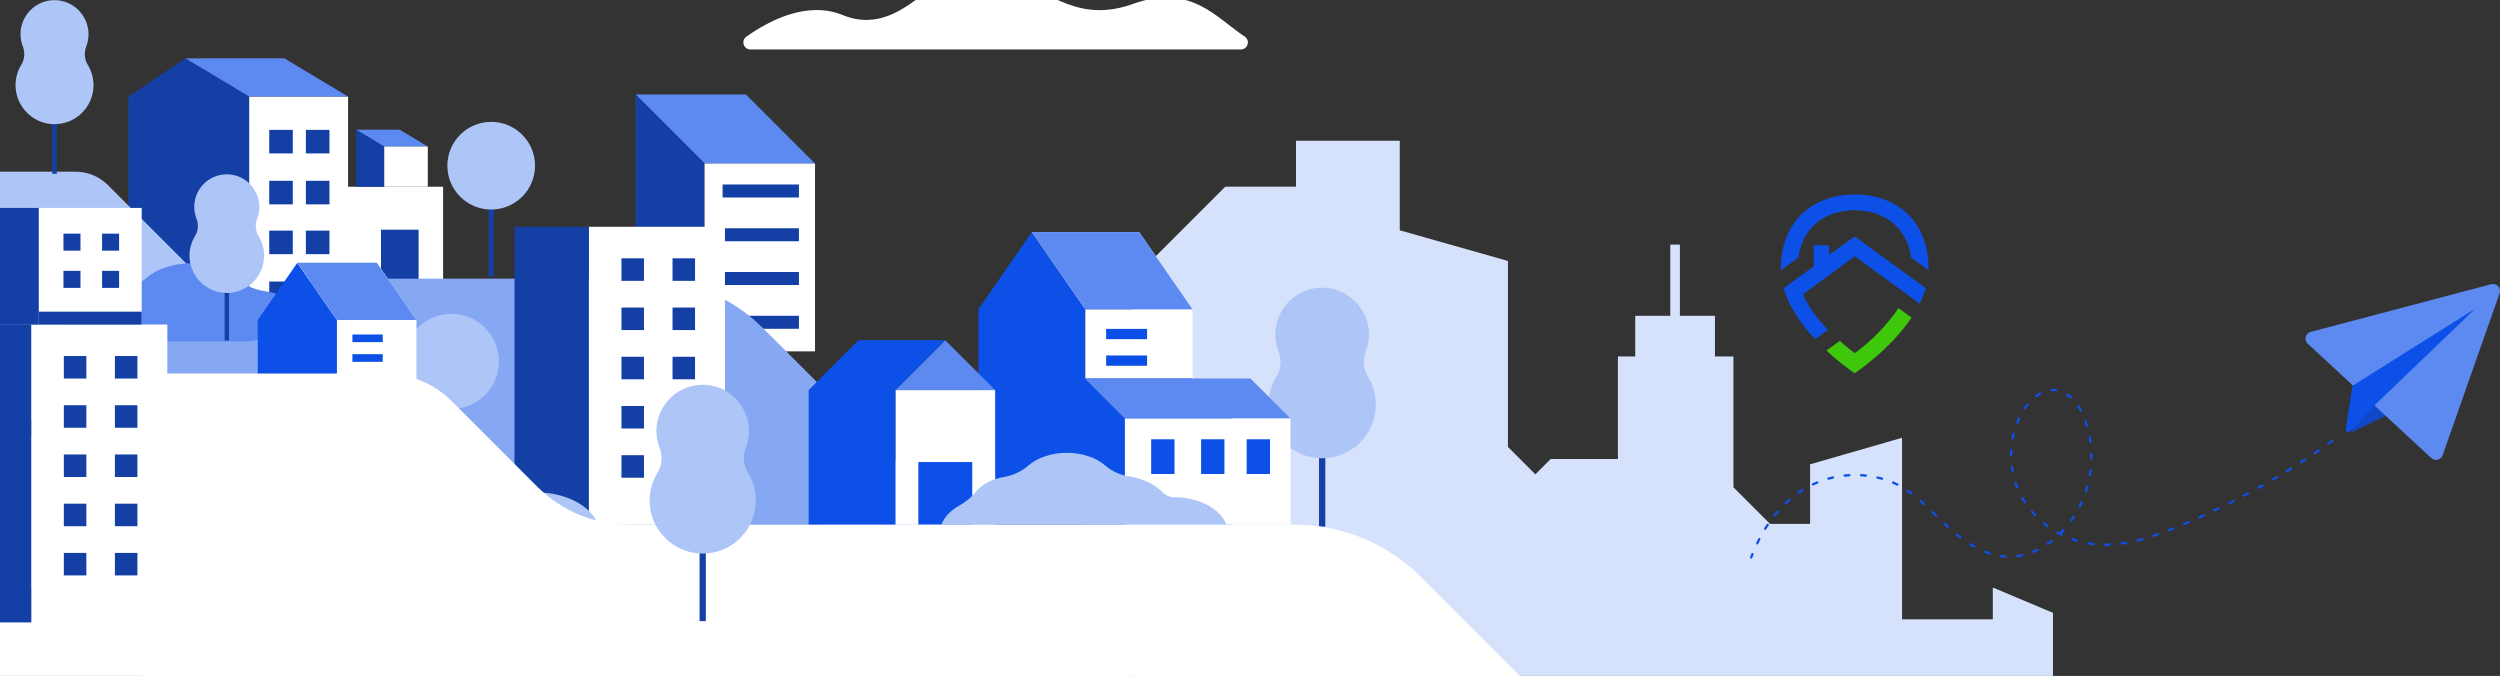 <svg width="810" height="219" viewBox="0 0 810 219" fill="none" xmlns="http://www.w3.org/2000/svg">
<rect x="0" y="0" width="810" height="219" fill="#333333" stroke="none"/>
<g clip-path="url(#clip0_19_225073)">
<path d="M272.982 4.863C295.553 14.095 306.73 -20.055 323.863 -10.451C340.997 -0.848 350.464 7.223 367.217 1.229C385.879 -5.449 394.215 5.926 403.267 11.83C405.17 13.071 404.296 16.023 402.024 16.023H243.139C240.914 16.023 240.004 13.171 241.817 11.881C248.688 6.991 261.316 0.091 272.982 4.863Z" fill="white"/>
<path d="M645.669 190.35V200.663H616.262V141.843L586.466 150.437V169.725H573.477L561.635 157.885V115.49H555.641V102.31H544.285V79.247H541.167V102.31H529.811V115.49H524.198V148.718H502.424L497.458 153.683L488.577 144.806V84.552L453.526 74.621V45.594H419.909V60.49H396.989L367 90.472V218.996H665.16V198.562L645.669 190.35Z" fill="#D6E2FB"/>
<path d="M773 134.687L762 140L762.189 137.849L769.87 130L773 134.687Z" fill="#1048C7"/>
<path d="M762.185 124.758L787.72 148.393C788.921 149.504 790.872 149.024 791.414 147.484L809.869 95.012C810.471 93.299 808.902 91.613 807.139 92.079L748.691 107.533C746.962 107.99 746.417 110.162 747.726 111.375L762.184 124.758" fill="#5D8AF0"/>
<path d="M802 100L769.253 131.417L761.476 139.748C760.886 140.327 759.886 139.833 760.011 139.027L762.193 124.992L802 100Z" fill="#0C50E8"/>
<path d="M567.374 181C567.329 181 567.284 180.992 567.24 180.975C567.047 180.901 566.951 180.683 567.025 180.489C567.162 180.128 567.305 179.764 567.448 179.407C567.526 179.214 567.744 179.122 567.935 179.199C568.127 179.277 568.219 179.496 568.142 179.689C568 180.041 567.859 180.401 567.724 180.757C567.666 180.906 567.524 180.999 567.375 180.999L567.374 181ZM649.805 180.713C649.798 180.713 649.79 180.713 649.782 180.713C649.27 180.682 648.749 180.628 648.233 180.555C648.029 180.526 647.887 180.336 647.915 180.13C647.944 179.925 648.132 179.782 648.338 179.811C648.834 179.881 649.336 179.932 649.828 179.962C650.033 179.975 650.19 180.154 650.178 180.361C650.165 180.56 650.001 180.714 649.805 180.714V180.713ZM653.615 180.561C653.432 180.561 653.271 180.426 653.245 180.238C653.217 180.032 653.359 179.842 653.563 179.813C654.051 179.744 654.547 179.654 655.037 179.546C655.239 179.502 655.438 179.63 655.481 179.833C655.525 180.036 655.398 180.237 655.196 180.281C654.688 180.392 654.173 180.486 653.665 180.558C653.648 180.56 653.63 180.561 653.613 180.561H653.615ZM644.573 179.683C644.534 179.683 644.496 179.676 644.457 179.664C643.974 179.505 643.483 179.325 642.999 179.132C642.807 179.056 642.714 178.837 642.79 178.644C642.866 178.451 643.083 178.357 643.276 178.433C643.746 178.621 644.221 178.794 644.69 178.948C644.886 179.013 644.993 179.225 644.929 179.422C644.878 179.58 644.731 179.681 644.574 179.681L644.573 179.683ZM658.756 179.137C658.609 179.137 658.469 179.05 658.41 178.904C658.332 178.713 658.423 178.492 658.614 178.413C659.071 178.224 659.533 178.014 659.985 177.793C660.171 177.702 660.395 177.779 660.485 177.966C660.576 178.152 660.499 178.378 660.313 178.468C659.847 178.698 659.371 178.913 658.898 179.109C658.852 179.127 658.803 179.137 658.756 179.137ZM639.694 177.502C639.632 177.502 639.569 177.487 639.512 177.454C639.07 177.206 638.623 176.94 638.182 176.665C638.006 176.556 637.952 176.324 638.061 176.147C638.169 175.97 638.4 175.916 638.575 176.025C639.006 176.295 639.445 176.554 639.877 176.797C640.058 176.899 640.121 177.128 640.02 177.309C639.952 177.432 639.825 177.502 639.694 177.502ZM681.991 176.845C681.785 176.845 681.617 176.677 681.617 176.469C681.617 176.261 681.784 176.093 681.991 176.093C682.489 176.093 682.997 176.081 683.502 176.059C683.706 176.05 683.882 176.211 683.891 176.419C683.899 176.627 683.74 176.802 683.533 176.811C683.017 176.834 682.499 176.845 681.991 176.846V176.845ZM678.18 176.64C678.166 176.64 678.152 176.64 678.139 176.637C677.836 176.603 677.528 176.564 677.225 176.522C677.019 176.493 676.812 176.462 676.606 176.428C676.402 176.395 676.264 176.201 676.297 175.997C676.33 175.791 676.521 175.652 676.726 175.686C676.926 175.718 677.127 175.748 677.329 175.777C677.625 175.819 677.924 175.857 678.221 175.89C678.426 175.913 678.573 176.099 678.551 176.305C678.53 176.497 678.368 176.64 678.18 176.64ZM663.446 176.572C663.327 176.572 663.21 176.514 663.137 176.408C663.021 176.236 663.065 176.002 663.236 175.885C663.646 175.603 664.057 175.305 664.458 174.996C664.622 174.87 664.857 174.901 664.982 175.067C665.108 175.232 665.077 175.468 664.913 175.594C664.501 175.91 664.079 176.217 663.658 176.507C663.593 176.551 663.52 176.572 663.447 176.572H663.446ZM687.321 176.464C687.136 176.464 686.977 176.327 686.95 176.139C686.923 175.934 687.066 175.745 687.271 175.716C687.763 175.648 688.266 175.57 688.768 175.485C688.972 175.451 689.164 175.588 689.199 175.793C689.234 175.998 689.097 176.192 688.894 176.227C688.383 176.315 687.871 176.394 687.372 176.462C687.354 176.464 687.338 176.465 687.321 176.465V176.464ZM569.341 176.415C569.286 176.415 569.231 176.403 569.179 176.378C568.993 176.287 568.915 176.063 569.004 175.875C569.227 175.41 569.459 174.945 569.692 174.491C569.787 174.307 570.012 174.234 570.195 174.331C570.379 174.426 570.451 174.653 570.355 174.837C570.124 175.285 569.896 175.743 569.677 176.202C569.612 176.336 569.479 176.415 569.341 176.415ZM672.946 175.579C672.911 175.579 672.875 175.574 672.84 175.564C672.349 175.417 671.853 175.257 671.369 175.085C671.174 175.016 671.071 174.802 671.139 174.607C671.208 174.411 671.421 174.307 671.615 174.376C672.089 174.543 672.572 174.701 673.052 174.842C673.25 174.901 673.363 175.11 673.305 175.31C673.256 175.473 673.108 175.579 672.946 175.579ZM692.571 175.449C692.402 175.449 692.249 175.333 692.208 175.162C692.159 174.96 692.281 174.757 692.482 174.707C692.962 174.589 693.456 174.461 693.952 174.326C694.152 174.272 694.357 174.39 694.411 174.59C694.464 174.791 694.347 174.998 694.148 175.051C693.646 175.188 693.145 175.318 692.659 175.438C692.629 175.445 692.599 175.449 692.571 175.449ZM635.238 174.541C635.159 174.541 635.079 174.516 635.012 174.465C634.612 174.16 634.205 173.838 633.8 173.509C633.639 173.378 633.614 173.141 633.744 172.98C633.873 172.818 634.109 172.793 634.27 172.923C634.668 173.248 635.069 173.564 635.463 173.865C635.628 173.99 635.66 174.226 635.535 174.391C635.462 174.489 635.35 174.54 635.238 174.54V174.541ZM697.708 173.96C697.551 173.96 697.404 173.86 697.353 173.7C697.29 173.502 697.396 173.29 697.593 173.227C698.061 173.072 698.546 172.908 699.034 172.738C699.23 172.67 699.443 172.774 699.51 172.97C699.577 173.165 699.474 173.379 699.279 173.448C698.787 173.62 698.298 173.786 697.826 173.941C697.787 173.954 697.748 173.96 697.71 173.96H697.708ZM667.974 173.615C667.918 173.615 667.862 173.603 667.808 173.576C667.348 173.347 666.887 173.104 666.44 172.852C666.259 172.75 666.195 172.522 666.295 172.34C666.396 172.159 666.623 172.094 666.804 172.195C666.976 172.292 667.15 172.387 667.325 172.481C667.672 172.134 668.016 171.775 668.347 171.412C668.487 171.259 668.724 171.249 668.876 171.389C669.028 171.53 669.038 171.768 668.898 171.921C668.614 172.233 668.32 172.542 668.022 172.843C668.061 172.863 668.101 172.882 668.139 172.902C668.325 172.995 668.4 173.22 668.309 173.406C668.244 173.539 668.111 173.615 667.974 173.615ZM702.742 172.145C702.591 172.145 702.45 172.053 702.393 171.904C702.318 171.71 702.414 171.493 702.607 171.418C703.082 171.234 703.555 171.047 704.026 170.859C704.218 170.781 704.435 170.877 704.512 171.07C704.588 171.263 704.495 171.481 704.303 171.558C703.829 171.748 703.353 171.936 702.876 172.121C702.833 172.139 702.787 172.146 702.742 172.146V172.145ZM571.906 171.7C571.839 171.7 571.771 171.682 571.709 171.644C571.533 171.535 571.48 171.303 571.588 171.126C571.86 170.685 572.139 170.247 572.42 169.824C572.535 169.651 572.767 169.604 572.939 169.72C573.111 169.835 573.157 170.068 573.042 170.241C572.766 170.658 572.49 171.09 572.224 171.523C572.153 171.639 572.031 171.701 571.906 171.701V171.7ZM631.147 171.077C631.058 171.077 630.967 171.044 630.896 170.978C630.537 170.648 630.17 170.305 629.772 169.93C629.621 169.789 629.614 169.55 629.756 169.399C629.897 169.247 630.133 169.24 630.284 169.382C630.679 169.756 631.044 170.096 631.4 170.424C631.552 170.564 631.564 170.801 631.424 170.955C631.351 171.037 631.25 171.078 631.147 171.078V171.077ZM663.408 170.829C663.332 170.829 663.254 170.805 663.187 170.756C662.772 170.452 662.36 170.133 661.961 169.809C661.8 169.678 661.776 169.441 661.905 169.28C662.035 169.118 662.27 169.093 662.431 169.223C662.821 169.54 663.223 169.851 663.628 170.148C663.795 170.271 663.831 170.506 663.71 170.673C663.637 170.775 663.523 170.828 663.408 170.828V170.829ZM707.7 170.127C707.554 170.127 707.415 170.04 707.355 169.896C707.275 169.705 707.365 169.484 707.556 169.404C708.024 169.206 708.493 169.008 708.961 168.807C709.152 168.726 709.371 168.815 709.452 169.005C709.533 169.196 709.444 169.418 709.255 169.499C708.787 169.701 708.316 169.9 707.846 170.098C707.799 170.118 707.75 170.127 707.701 170.127H707.7ZM671.035 169.065C670.959 169.065 670.883 169.043 670.815 168.994C670.648 168.872 670.611 168.637 670.732 168.469C671.025 168.063 671.313 167.642 671.589 167.218C671.702 167.045 671.934 166.996 672.106 167.11C672.278 167.224 672.327 167.457 672.213 167.63C671.93 168.064 671.635 168.494 671.336 168.91C671.263 169.011 671.149 169.065 671.033 169.065H671.035ZM712.609 167.995C712.466 167.995 712.328 167.912 712.267 167.772C712.184 167.583 712.267 167.36 712.457 167.276C712.922 167.067 713.385 166.858 713.848 166.648C714.037 166.562 714.258 166.646 714.343 166.836C714.428 167.025 714.344 167.248 714.156 167.333C713.691 167.545 713.227 167.754 712.76 167.962C712.71 167.985 712.659 167.995 712.608 167.995H712.609ZM627.268 167.376C627.174 167.376 627.081 167.341 627.009 167.271C626.642 166.915 626.276 166.56 625.909 166.205C625.759 166.061 625.754 165.823 625.897 165.674C626.041 165.523 626.277 165.52 626.426 165.662C626.793 166.017 627.161 166.373 627.527 166.729C627.675 166.873 627.68 167.111 627.537 167.261C627.464 167.337 627.366 167.376 627.268 167.376ZM574.984 167.307C574.902 167.307 574.82 167.279 574.75 167.224C574.59 167.094 574.563 166.857 574.693 166.695C575.014 166.293 575.347 165.892 575.681 165.505C575.817 165.348 576.052 165.33 576.208 165.467C576.364 165.602 576.381 165.84 576.245 165.997C575.918 166.377 575.591 166.77 575.276 167.165C575.202 167.258 575.094 167.306 574.984 167.306V167.307ZM659.382 167.297C659.284 167.297 659.187 167.258 659.113 167.182C658.756 166.808 658.406 166.421 658.07 166.032C657.936 165.876 657.952 165.637 658.108 165.502C658.263 165.367 658.5 165.383 658.635 165.54C658.961 165.919 659.304 166.297 659.651 166.66C659.795 166.809 659.79 167.047 659.641 167.192C659.569 167.262 659.476 167.297 659.382 167.297ZM717.47 165.756C717.329 165.756 717.196 165.676 717.131 165.541C717.043 165.353 717.124 165.129 717.311 165.041C717.77 164.823 718.23 164.603 718.689 164.383C718.875 164.293 719.098 164.373 719.187 164.56C719.275 164.746 719.197 164.972 719.011 165.061C718.552 165.283 718.091 165.502 717.63 165.721C717.579 165.745 717.524 165.758 717.47 165.758V165.756ZM673.814 164.478C673.757 164.478 673.7 164.465 673.645 164.437C673.46 164.343 673.387 164.117 673.48 163.932C673.707 163.482 673.928 163.022 674.134 162.562C674.219 162.372 674.441 162.288 674.629 162.375C674.817 162.46 674.901 162.683 674.815 162.872C674.603 163.342 674.377 163.814 674.146 164.272C674.08 164.403 673.949 164.478 673.812 164.478H673.814ZM623.378 163.685C623.289 163.685 623.199 163.652 623.128 163.587C622.74 163.233 622.358 162.893 621.99 162.572C621.835 162.435 621.819 162.198 621.953 162.041C622.089 161.885 622.324 161.869 622.48 162.004C622.85 162.327 623.238 162.672 623.629 163.029C623.782 163.168 623.793 163.406 623.655 163.561C623.581 163.642 623.479 163.685 623.377 163.685H623.378ZM722.282 163.411C722.145 163.411 722.012 163.335 721.946 163.203C721.854 163.018 721.93 162.792 722.115 162.699C722.569 162.471 723.024 162.242 723.478 162.011C723.662 161.917 723.886 161.991 723.98 162.177C724.073 162.362 723.998 162.588 723.815 162.682C723.361 162.914 722.905 163.143 722.447 163.373C722.394 163.399 722.336 163.413 722.282 163.413V163.411ZM578.604 163.356C578.504 163.356 578.404 163.316 578.331 163.238C578.189 163.087 578.196 162.849 578.347 162.707C578.722 162.352 579.107 162.003 579.493 161.668C579.649 161.533 579.886 161.55 580.02 161.707C580.155 161.863 580.137 162.102 579.982 162.237C579.604 162.564 579.227 162.908 578.859 163.255C578.787 163.322 578.695 163.356 578.602 163.356H578.604ZM656.052 163.098C655.93 163.098 655.81 163.038 655.739 162.928C655.457 162.493 655.184 162.046 654.928 161.6C654.825 161.42 654.886 161.19 655.065 161.086C655.244 160.982 655.473 161.045 655.576 161.224C655.825 161.658 656.091 162.093 656.365 162.515C656.478 162.689 656.43 162.923 656.256 163.035C656.193 163.077 656.122 163.097 656.052 163.097V163.098ZM727.042 160.962C726.907 160.962 726.778 160.89 726.711 160.761C726.615 160.576 726.684 160.349 726.868 160.253C727.317 160.015 727.767 159.775 728.216 159.535C728.399 159.437 728.624 159.507 728.721 159.69C728.819 159.873 728.75 160.101 728.567 160.199C728.117 160.441 727.666 160.68 727.215 160.918C727.16 160.947 727.101 160.961 727.042 160.961V160.962ZM619.271 160.243C619.192 160.243 619.114 160.218 619.047 160.168C618.637 159.858 618.223 159.559 617.819 159.277C617.65 159.159 617.608 158.924 617.726 158.754C617.843 158.583 618.076 158.541 618.245 158.66C618.657 158.947 619.076 159.253 619.495 159.567C619.661 159.691 619.693 159.928 619.57 160.094C619.496 160.193 619.384 160.244 619.271 160.244V160.243ZM582.759 159.983C582.639 159.983 582.522 159.926 582.45 159.82C582.333 159.649 582.376 159.416 582.547 159.298C582.972 159.006 583.406 158.72 583.84 158.449C584.016 158.34 584.246 158.394 584.355 158.571C584.463 158.748 584.409 158.979 584.234 159.089C583.81 159.353 583.384 159.631 582.969 159.918C582.904 159.963 582.831 159.985 582.759 159.985V159.983ZM675.861 159.513C675.823 159.513 675.783 159.507 675.744 159.495C675.548 159.429 675.441 159.218 675.506 159.02C675.663 158.541 675.811 158.052 675.947 157.566C676.003 157.366 676.209 157.25 676.408 157.306C676.606 157.363 676.722 157.571 676.666 157.77C676.526 158.266 676.376 158.766 676.215 159.255C676.163 159.413 676.017 159.513 675.86 159.513H675.861ZM731.748 158.408C731.616 158.408 731.488 158.338 731.42 158.214C731.32 158.032 731.385 157.803 731.566 157.702C732.01 157.454 732.454 157.206 732.898 156.955C733.077 156.852 733.305 156.918 733.406 157.099C733.507 157.281 733.443 157.509 733.263 157.611C732.818 157.861 732.373 158.112 731.927 158.36C731.87 158.392 731.807 158.408 731.746 158.408H731.748ZM653.585 158.334C653.437 158.334 653.296 158.245 653.238 158.097C653.046 157.616 652.866 157.124 652.703 156.634C652.637 156.438 652.743 156.225 652.939 156.158C653.136 156.092 653.346 156.198 653.412 156.395C653.572 156.871 653.746 157.35 653.933 157.818C654.01 158.011 653.917 158.23 653.725 158.306C653.679 158.325 653.633 158.334 653.587 158.334H653.585ZM614.756 157.375C614.7 157.375 614.644 157.363 614.59 157.336C614.147 157.116 613.686 156.903 613.221 156.705C613.03 156.623 612.942 156.403 613.023 156.212C613.104 156.022 613.323 155.931 613.512 156.013C613.991 156.217 614.464 156.435 614.92 156.663C615.106 156.755 615.181 156.98 615.09 157.167C615.025 157.3 614.892 157.376 614.755 157.376L614.756 157.375ZM587.394 157.318C587.254 157.318 587.119 157.237 587.056 157.101C586.968 156.913 587.049 156.688 587.236 156.601C587.701 156.382 588.177 156.173 588.651 155.978C588.842 155.899 589.061 155.991 589.139 156.183C589.216 156.375 589.125 156.596 588.934 156.673C588.471 156.864 588.006 157.069 587.551 157.282C587.5 157.306 587.447 157.318 587.393 157.318H587.394ZM736.397 155.752C736.269 155.752 736.143 155.686 736.074 155.565C735.971 155.386 736.031 155.155 736.209 155.051C736.649 154.794 737.087 154.535 737.525 154.276C737.703 154.17 737.932 154.229 738.037 154.408C738.141 154.588 738.083 154.818 737.905 154.924C737.466 155.184 737.026 155.444 736.585 155.702C736.525 155.737 736.461 155.753 736.397 155.753V155.752ZM609.764 155.471C609.73 155.471 609.696 155.466 609.663 155.458C609.182 155.323 608.69 155.198 608.199 155.086C607.997 155.04 607.871 154.84 607.917 154.637C607.963 154.433 608.163 154.307 608.365 154.353C608.867 154.467 609.371 154.595 609.863 154.733C610.063 154.788 610.179 154.996 610.124 155.196C610.078 155.362 609.927 155.471 609.764 155.471ZM592.405 155.461C592.241 155.461 592.091 155.352 592.045 155.186C591.99 154.985 592.107 154.778 592.306 154.723C592.799 154.586 593.302 154.459 593.804 154.346C594.005 154.301 594.205 154.427 594.252 154.63C594.296 154.833 594.171 155.034 593.969 155.08C593.479 155.192 592.986 155.316 592.505 155.449C592.471 155.458 592.438 155.463 592.405 155.463V155.461ZM604.516 154.471C604.502 154.471 604.49 154.471 604.476 154.469C603.978 154.416 603.472 154.375 602.971 154.345C602.766 154.332 602.608 154.154 602.62 153.947C602.632 153.74 602.809 153.584 603.015 153.594C603.527 153.624 604.045 153.666 604.555 153.72C604.76 153.742 604.909 153.927 604.887 154.134C604.867 154.327 604.706 154.471 604.516 154.471ZM597.653 154.466C597.463 154.466 597.301 154.322 597.281 154.129C597.26 153.922 597.41 153.738 597.614 153.717C598.125 153.663 598.642 153.621 599.154 153.591C599.36 153.581 599.536 153.738 599.549 153.945C599.561 154.151 599.403 154.329 599.198 154.342C598.698 154.371 598.191 154.412 597.693 154.464C597.679 154.465 597.666 154.466 597.654 154.466H597.653ZM677.146 154.296C677.124 154.296 677.104 154.294 677.083 154.291C676.88 154.256 676.743 154.061 676.777 153.857C676.86 153.359 676.935 152.854 676.997 152.353C677.024 152.147 677.21 152.002 677.415 152.027C677.619 152.053 677.765 152.241 677.739 152.447C677.675 152.958 677.599 153.476 677.513 153.984C677.482 154.167 677.324 154.297 677.146 154.297V154.296ZM652.092 153.178C651.916 153.178 651.759 153.052 651.725 152.872C651.629 152.364 651.546 151.847 651.477 151.335C651.45 151.13 651.593 150.94 651.798 150.913C652.003 150.886 652.19 151.029 652.217 151.235C652.283 151.734 652.364 152.238 652.458 152.731C652.496 152.936 652.363 153.132 652.16 153.171C652.136 153.176 652.113 153.178 652.09 153.178H652.092ZM740.988 152.995C740.862 152.995 740.739 152.931 740.669 152.815C740.561 152.639 740.617 152.407 740.792 152.299C741.226 152.032 741.658 151.764 742.091 151.494C742.266 151.385 742.497 151.439 742.605 151.616C742.714 151.793 742.66 152.025 742.484 152.134C742.051 152.404 741.617 152.674 741.182 152.941C741.121 152.978 741.054 152.996 740.988 152.996V152.995ZM745.517 150.136C745.393 150.136 745.274 150.074 745.202 149.963C745.089 149.788 745.141 149.555 745.314 149.443C745.741 149.166 746.168 148.889 746.594 148.609C746.768 148.496 746.999 148.545 747.111 148.719C747.224 148.894 747.175 149.127 747.002 149.24C746.574 149.519 746.146 149.799 745.717 150.076C745.655 150.116 745.585 150.136 745.516 150.136H745.517ZM677.638 148.945C677.638 148.945 677.633 148.945 677.632 148.945C677.425 148.941 677.26 148.771 677.264 148.563C677.268 148.366 677.269 148.168 677.269 147.971C677.269 147.663 677.265 147.351 677.257 147.042C677.252 146.834 677.413 146.661 677.62 146.656C677.83 146.648 677.998 146.814 678.004 147.022C678.013 147.337 678.016 147.655 678.016 147.971C678.016 148.173 678.015 148.375 678.011 148.576C678.008 148.782 677.841 148.946 677.638 148.946V148.945ZM651.593 147.829C651.386 147.829 651.219 147.662 651.219 147.453C651.219 146.937 651.233 146.413 651.261 145.897C651.272 145.689 651.451 145.531 651.654 145.541C651.86 145.552 652.018 145.729 652.008 145.937C651.982 146.439 651.968 146.95 651.968 147.453C651.968 147.662 651.801 147.829 651.594 147.829H651.593ZM749.982 147.176C749.862 147.176 749.744 147.119 749.672 147.011C749.556 146.839 749.602 146.605 749.773 146.488C750.194 146.203 750.615 145.916 751.035 145.626C751.205 145.509 751.438 145.553 751.554 145.724C751.671 145.896 751.626 146.129 751.457 146.246C751.036 146.536 750.615 146.824 750.191 147.111C750.128 147.155 750.054 147.175 749.983 147.175L749.982 147.176ZM754.381 144.119C754.264 144.119 754.148 144.064 754.076 143.96C753.956 143.791 753.996 143.555 754.165 143.436C754.58 143.141 754.995 142.845 755.408 142.546C755.576 142.426 755.809 142.464 755.93 142.633C756.05 142.802 756.012 143.037 755.844 143.158C755.429 143.456 755.014 143.755 754.598 144.051C754.532 144.097 754.457 144.119 754.382 144.119H754.381ZM677.318 143.581C677.134 143.581 676.974 143.444 676.948 143.256C676.878 142.755 676.797 142.249 676.707 141.756C676.67 141.551 676.804 141.356 677.007 141.317C677.209 141.279 677.405 141.413 677.443 141.619C677.536 142.124 677.619 142.639 677.69 143.153C677.719 143.359 677.575 143.549 677.371 143.577C677.354 143.579 677.336 143.581 677.319 143.581H677.318ZM652.093 142.481C652.069 142.481 652.047 142.479 652.023 142.475C651.82 142.436 651.687 142.239 651.725 142.035C651.821 141.526 651.932 141.015 652.054 140.514C652.104 140.312 652.306 140.188 652.506 140.238C652.707 140.288 652.829 140.491 652.78 140.693C652.661 141.18 652.554 141.679 652.46 142.174C652.427 142.355 652.27 142.48 652.094 142.48L652.093 142.481ZM676.166 138.333C676.007 138.333 675.859 138.229 675.809 138.067C675.661 137.583 675.5 137.098 675.332 136.626C675.262 136.43 675.363 136.214 675.557 136.144C675.752 136.074 675.966 136.176 676.036 136.371C676.209 136.854 676.373 137.35 676.524 137.846C676.585 138.044 676.474 138.255 676.276 138.316C676.24 138.328 676.203 138.333 676.166 138.333ZM653.58 137.322C653.534 137.322 653.487 137.314 653.442 137.296C653.25 137.22 653.157 137 653.233 136.807C653.423 136.326 653.629 135.845 653.846 135.377C653.933 135.189 654.155 135.108 654.343 135.194C654.53 135.282 654.611 135.505 654.525 135.694C654.314 136.149 654.114 136.618 653.928 137.086C653.869 137.232 653.729 137.322 653.58 137.322ZM674.153 133.357C674.02 133.357 673.891 133.285 673.824 133.16C673.582 132.71 673.326 132.273 673.062 131.863C672.95 131.689 672.998 131.455 673.171 131.343C673.345 131.23 673.576 131.279 673.688 131.453C673.964 131.88 674.23 132.334 674.482 132.802C674.58 132.985 674.512 133.213 674.331 133.312C674.275 133.343 674.214 133.357 674.154 133.357H674.153ZM656.057 132.567C655.984 132.567 655.91 132.546 655.844 132.501C655.675 132.383 655.632 132.149 655.749 131.978C656.047 131.546 656.364 131.124 656.689 130.727C656.82 130.567 657.055 130.544 657.214 130.676C657.374 130.807 657.396 131.044 657.266 131.205C656.953 131.586 656.649 131.991 656.364 132.405C656.291 132.511 656.174 132.567 656.056 132.567H656.057ZM670.924 129.1C670.835 129.1 670.747 129.069 670.675 129.005C670.298 128.668 669.907 128.363 669.511 128.1C669.339 127.986 669.291 127.753 669.405 127.579C669.519 127.406 669.75 127.357 669.923 127.472C670.349 127.755 670.771 128.083 671.174 128.445C671.329 128.583 671.341 128.821 671.204 128.976C671.131 129.059 671.028 129.102 670.925 129.102L670.924 129.1ZM659.737 128.695C659.621 128.695 659.508 128.642 659.435 128.54C659.314 128.372 659.35 128.136 659.518 128.015C659.954 127.697 660.401 127.412 660.85 127.168C661.032 127.069 661.259 127.136 661.357 127.319C661.455 127.502 661.388 127.73 661.206 127.829C660.786 128.057 660.366 128.326 659.958 128.624C659.892 128.673 659.815 128.695 659.739 128.695H659.737ZM666.178 126.814C666.162 126.814 666.147 126.814 666.131 126.812C666.095 126.807 666.06 126.803 666.024 126.799C665.578 126.749 665.126 126.739 664.68 126.77C664.473 126.783 664.296 126.629 664.281 126.421C664.267 126.214 664.422 126.035 664.629 126.02C665.119 125.986 665.618 125.996 666.107 126.051C666.147 126.056 666.186 126.06 666.226 126.065C666.43 126.091 666.576 126.279 666.55 126.485C666.526 126.675 666.365 126.813 666.18 126.813L666.178 126.814Z" fill="#0C50E8"/>
<path d="M80.747 31.278V106.454H41.602V31.278L60.075 18.891L80.747 31.278Z" fill="#1440A5"/>
<path d="M143.562 60.5V60.499H113.547L112.775 60.5V31.281H80.742V106.459H143.562V60.5Z" fill="white"/>
<path d="M80.751 31.282L60.078 18.891H92.12L112.787 31.282H80.751Z" fill="#5D8AF0"/>
<path d="M135.622 74.422H123.445V106.458H135.622V74.422Z" fill="#1440A5"/>
<path d="M94.868 42.078H87.234V49.71H94.868V42.078Z" fill="#1440A5"/>
<path d="M106.743 42.078H99.109V49.71H106.743V42.078Z" fill="#1440A5"/>
<path d="M94.868 58.578H87.234V66.21H94.868V58.578Z" fill="#1440A5"/>
<path d="M106.743 58.578H99.109V66.21H106.743V58.578Z" fill="#1440A5"/>
<path d="M94.868 74.719H87.234V82.351H94.868V74.719Z" fill="#1440A5"/>
<path d="M106.743 74.719H99.109V82.351H106.743V74.719Z" fill="#1440A5"/>
<path d="M94.868 91.219H87.234V98.851H94.868V91.219Z" fill="#1440A5"/>
<path d="M106.743 91.219H99.109V98.851H106.743V91.219Z" fill="#1440A5"/>
<path d="M124.456 47.48L115.328 42.008H129.477L138.602 47.48H124.456Z" fill="#5D8AF0"/>
<path d="M138.607 47.477H124.461V60.498H138.607V47.477Z" fill="white"/>
<path d="M124.456 60.501V47.48L115.328 42.008V60.501H124.456Z" fill="#1440A5"/>
<path d="M0 135.83H183.89L155.166 107.11C152.391 104.335 148.627 102.777 144.702 102.777H85.642C80.606 102.777 75.778 100.777 72.218 97.218L34.951 59.958C32.176 57.183 28.412 55.625 24.487 55.625H0V135.83Z" fill="#AEC5F7"/>
<path d="M122.764 112.713C120.53 106.691 112.395 102.227 102.699 102.227H102.673C101.183 102.228 99.756 101.627 98.711 100.566C94.697 96.494 89.687 94.916 85.799 94.335C82.404 93.829 79.177 92.438 76.597 90.173C73.233 87.22 67.918 85.312 61.936 85.312C55.975 85.312 50.677 87.207 47.311 90.143C44.64 92.473 41.368 93.966 37.871 94.55C32.994 95.365 29.283 97.625 27.038 100.407C25.377 102.465 23.297 104.128 20.986 105.412C17.648 107.265 15.203 109.808 14.125 112.714H122.764V112.713Z" fill="#5D8AF0"/>
<path d="M264.069 52.98H228.281L205.898 30.602H241.68L264.069 52.98Z" fill="#5D8AF0"/>
<path d="M228.281 113.837V52.98L205.898 30.602V113.837H228.281Z" fill="#1440A5"/>
<path d="M264.068 52.984H228.281V113.841H264.068V52.984Z" fill="white"/>
<path d="M258.856 59.773H234.117V63.987H258.856V59.773Z" fill="#1440A5"/>
<path d="M258.856 73.953H234.117V78.166H258.856V73.953Z" fill="#1440A5"/>
<path d="M258.856 88.133H234.117V92.346H258.856V88.133Z" fill="#1440A5"/>
<path d="M258.856 102.312H234.117V106.526H258.856V102.312Z" fill="#1440A5"/>
<path d="M18.405 26.781H16.922V56.309H18.405V26.781Z" fill="#1440A5"/>
<path d="M27.952 15.005C28.464 13.674 28.726 12.22 28.675 10.697C28.492 5.049 23.923 0.37 18.279 0.064C11.916 -0.282 6.647 4.775 6.647 11.062C6.647 12.471 6.913 13.816 7.396 15.053C8.159 17.009 8.004 19.196 6.902 20.983C5.601 23.093 4.903 25.614 5.051 28.308C5.398 34.636 10.531 39.81 16.859 40.203C24.201 40.657 30.296 34.839 30.296 27.598C30.296 25.187 29.62 22.935 28.448 21.02C27.336 19.201 27.186 16.995 27.952 15.005Z" fill="#AEC5F7"/>
<path d="M74.193 82.055H72.773V110.304H74.193V82.055Z" fill="#1440A5"/>
<path d="M83.326 70.787C83.816 69.514 84.066 68.123 84.019 66.666C83.843 61.263 79.471 56.785 74.072 56.493C67.984 56.162 62.944 61 62.944 67.015C62.944 68.363 63.198 69.65 63.661 70.834C64.391 72.704 64.243 74.797 63.188 76.507C61.943 78.526 61.276 80.938 61.417 83.515C61.749 89.57 66.661 94.52 72.714 94.895C79.738 95.33 85.57 89.764 85.57 82.835C85.57 80.529 84.924 78.375 83.803 76.542C82.738 74.802 82.594 72.691 83.326 70.787Z" fill="#AEC5F7"/>
<path d="M0 190.828H331.729L247.278 106.392C236.961 96.077 222.967 90.281 208.376 90.281H113.499C109.575 90.281 105.811 91.841 103.035 94.614L92.587 105.063C89.027 108.622 84.198 110.623 79.163 110.623H46.919C42.995 110.623 39.231 112.181 36.456 114.956L0 151.405V190.828Z" fill="#86A8F3"/>
<path d="M160.001 55.734H158.297V89.648H160.001V55.734Z" fill="#1440A5"/>
<path d="M159.149 67.887C166.994 67.887 173.353 61.529 173.353 53.686C173.353 45.843 166.994 39.484 159.149 39.484C151.305 39.484 144.945 45.843 144.945 53.686C144.945 61.529 151.305 67.887 159.149 67.887Z" fill="#AEC5F7"/>
<path d="M429.401 129.984H427.359V170.611H429.401V129.984Z" fill="#1440A5"/>
<path d="M442.535 113.776C443.24 111.946 443.599 109.945 443.532 107.85C443.28 100.079 436.992 93.641 429.227 93.218C420.472 92.743 413.223 99.7 413.223 108.351C413.223 110.289 413.588 112.141 414.253 113.843C415.304 116.533 415.09 119.544 413.574 122.002C411.784 124.905 410.824 128.375 411.027 132.08C411.504 140.788 418.568 147.906 427.274 148.446C437.375 149.072 445.762 141.067 445.762 131.102C445.762 127.786 444.832 124.687 443.219 122.052C441.689 119.551 441.482 116.514 442.535 113.776Z" fill="#AEC5F7"/>
<path d="M351.633 170.011V100.225L334.316 75.18L317 100.225V170.011H351.633Z" fill="#0C50E8"/>
<path d="M386.392 100.227H351.641V170.013H386.392V100.227Z" fill="white"/>
<path d="M334.32 75.18H369.072L386.388 100.224H351.637L334.32 75.18Z" fill="white"/>
<path d="M399.132 170.008V135.602L386.161 122.633H351.531V170.008H399.132Z" fill="#0C50E8"/>
<path d="M371.664 106.555H358.391V109.894H371.664V106.555Z" fill="#0C50E8"/>
<path d="M371.664 115.172H358.391V118.511H371.664V115.172Z" fill="#0C50E8"/>
<path d="M351.637 100.224H386.388L369.072 75.18H334.32L351.637 100.224Z" fill="#5D8AF0"/>
<path d="M405.145 122.633L418.116 135.601H364.471L351.508 122.633H405.145Z" fill="#5D8AF0"/>
<path d="M418.116 135.602H364.469V170.008H418.116V135.602Z" fill="white"/>
<path d="M380.537 142.328H372.977V153.578H380.537V142.328Z" fill="#0C50E8"/>
<path d="M396.716 142.328H389.156V153.578H396.716V142.328Z" fill="#0C50E8"/>
<path d="M411.482 142.328H403.922V153.578H411.482V142.328Z" fill="#0C50E8"/>
<path d="M234.889 73.477H190.773V170.009H234.889V73.477Z" fill="white"/>
<path d="M166.696 170.008H190.773V73.476H166.696V170.008Z" fill="#1440A5"/>
<path d="M208.651 83.695H201.352V90.993H208.651V83.695Z" fill="#1440A5"/>
<path d="M208.651 99.641H201.352V106.939H208.651V99.641Z" fill="#1440A5"/>
<path d="M208.651 115.594H201.352V122.892H208.651V115.594Z" fill="#1440A5"/>
<path d="M208.651 131.539H201.352V138.837H208.651V131.539Z" fill="#1440A5"/>
<path d="M208.651 147.484H201.352V154.782H208.651V147.484Z" fill="#1440A5"/>
<path d="M225.198 83.695H217.898V90.993H225.198V83.695Z" fill="#1440A5"/>
<path d="M225.198 99.641H217.898V106.939H225.198V99.641Z" fill="#1440A5"/>
<path d="M225.198 115.594H217.898V122.892H225.198V115.594Z" fill="#1440A5"/>
<path d="M225.198 131.539H217.898V138.837H225.198V131.539Z" fill="#1440A5"/>
<path d="M225.198 147.484H217.898V154.782H225.198V147.484Z" fill="#1440A5"/>
<path d="M147.146 119.312H145.297V156.109H147.146V119.312Z" fill="#1440A5"/>
<path d="M161.244 120.594C163.177 112.306 158.024 104.021 149.735 102.089C141.446 100.156 133.159 105.308 131.226 113.596C129.293 121.883 134.446 130.168 142.735 132.101C151.024 134.033 159.311 128.882 161.244 120.594Z" fill="#AEC5F7"/>
<path d="M193.819 170.01C191.585 163.988 183.451 159.524 173.755 159.524H173.728C172.237 159.525 170.812 158.924 169.765 157.863C165.752 153.791 160.742 152.213 156.854 151.632C153.459 151.125 150.232 149.735 147.652 147.47C144.288 144.517 138.973 142.609 132.991 142.609C127.029 142.609 121.732 144.504 118.366 147.44C115.695 149.77 112.422 151.263 108.926 151.846C104.049 152.661 100.338 154.921 98.093 157.703C96.432 159.761 94.352 161.424 92.04 162.708C88.703 164.561 86.257 167.104 85.18 170.01H193.819Z" fill="#AEC5F7"/>
<path d="M322.434 126.391H290.109V170.005H322.434V126.391Z" fill="white"/>
<path d="M315.009 149.703H297.539V170.004H315.009V149.703Z" fill="#0C50E8"/>
<path d="M290.109 126.392H322.437L306.271 110.234L290.109 126.392Z" fill="#5D8AF0"/>
<path d="M278.161 110.235L278.16 110.234H306.268L290.106 126.392V170.002H265.624L265.623 169.998V170.005H262.002V126.393L262 126.392L278.161 110.235Z" fill="#0C50E8"/>
<path d="M397.36 170.005C395.46 164.885 388.545 161.091 380.302 161.091H380.28C379.013 161.092 377.8 160.581 376.911 159.678C373.499 156.216 369.24 154.875 365.935 154.382C363.048 153.951 360.305 152.769 358.112 150.843C355.251 148.331 350.733 146.711 345.648 146.711C340.58 146.711 336.076 148.321 333.214 150.818C330.943 152.799 328.161 154.068 325.189 154.565C321.042 155.258 317.888 157.179 315.979 159.545C314.567 161.294 312.799 162.708 310.833 163.799C307.995 165.375 305.917 167.537 305 170.006H397.36V170.005Z" fill="#AEC5F7"/>
<path d="M109.171 155.398V103.684L96.34 85.125L83.508 103.684V155.398H109.171Z" fill="#0C50E8"/>
<path d="M134.924 103.688H109.172V155.401H134.924V103.688Z" fill="white"/>
<path d="M96.336 85.125H122.088L134.92 103.684H109.168L96.336 85.125Z" fill="white"/>
<path d="M124.016 108.375H114.18V110.849H124.016V108.375Z" fill="#0C50E8"/>
<path d="M124.016 114.758H114.18V117.233H124.016V114.758Z" fill="#0C50E8"/>
<path d="M109.168 103.684H134.92L122.088 85.125H96.336L109.168 103.684Z" fill="#5D8AF0"/>
<path d="M460.315 186.889L539.887 266.456H207.579C204.54 266.456 201.776 265.221 199.782 263.227C197.77 261.224 196.526 258.418 196.552 255.344C196.578 252.452 194.134 250.13 191.242 250.13H151.572C144.604 250.13 137.912 247.358 132.981 242.429L124.57 234.02C118.198 227.639 109.545 224.056 100.53 224.056H46V126.325C46 123.39 48.375 121.016 51.311 121.016H124.683C132.826 121.016 140.64 124.253 146.391 130.003L174.101 157.708C181.976 165.582 192.666 170.011 203.814 170.011H419.558C434.842 170.011 449.504 176.089 460.315 186.889Z" fill="white"/>
<path d="M228.684 161.055H226.664V201.256H228.684V161.055Z" fill="#1440A5"/>
<path d="M241.68 145.021C242.377 143.21 242.733 141.23 242.666 139.157C242.417 131.468 236.196 125.097 228.512 124.679C219.848 124.208 212.676 131.093 212.676 139.653C212.676 141.57 213.038 143.403 213.696 145.088C214.735 147.749 214.524 150.729 213.024 153.161C211.252 156.034 210.302 159.467 210.503 163.134C210.975 171.751 217.966 178.795 226.58 179.328C236.575 179.947 244.875 172.026 244.875 162.167C244.875 158.885 243.955 155.819 242.359 153.211C240.842 150.736 240.637 147.73 241.68 145.021Z" fill="#AEC5F7"/>
<path d="M354.9 207.797C350.823 203.72 345.293 201.43 339.526 201.43H0V224.056H54.53C63.545 224.056 72.198 227.639 78.57 234.019L86.981 242.428C91.912 247.358 98.604 250.13 105.572 250.13H145.242C148.134 250.13 150.578 252.452 150.552 255.344C150.526 258.418 151.77 261.224 153.782 263.227C155.776 265.221 158.54 266.456 161.579 266.456H413.57L354.9 207.797Z" fill="white"/>
<path d="M54.218 105.133H10.102V201.665H54.218V105.133Z" fill="white"/>
<path d="M10.107 105.133H0V201.665H10.107V105.133Z" fill="#1440A5"/>
<path d="M27.979 115.352H20.68V122.649H27.979V115.352Z" fill="#1440A5"/>
<path d="M27.979 131.297H20.68V138.595H27.979V131.297Z" fill="#1440A5"/>
<path d="M27.979 147.25H20.68V154.548H27.979V147.25Z" fill="#1440A5"/>
<path d="M27.979 163.195H20.68V170.493H27.979V163.195Z" fill="#1440A5"/>
<path d="M27.979 179.141H20.68V186.439H27.979V179.141Z" fill="#1440A5"/>
<path d="M44.526 115.352H37.227V122.649H44.526V115.352Z" fill="#1440A5"/>
<path d="M44.526 131.297H37.227V138.595H44.526V131.297Z" fill="#1440A5"/>
<path d="M44.526 147.25H37.227V154.548H44.526V147.25Z" fill="#1440A5"/>
<path d="M44.526 163.195H37.227V170.493H44.526V163.195Z" fill="#1440A5"/>
<path d="M44.526 179.141H37.227V186.439H44.526V179.141Z" fill="#1440A5"/>
<path d="M45.908 67.367H12.547V105.179H45.908V67.367Z" fill="white"/>
<path d="M45.908 100.977H12.547V105.178H45.908V100.977Z" fill="#1440A5"/>
<path d="M12.549 67.367H0V105.179H12.549V67.367Z" fill="#1440A5"/>
<path d="M26.074 75.695H20.555V81.214H26.074V75.695Z" fill="#1440A5"/>
<path d="M26.074 87.758H20.555V93.276H26.074V87.758Z" fill="#1440A5"/>
<path d="M38.59 75.695H33.07V81.214H38.59V75.695Z" fill="#1440A5"/>
<path d="M38.59 87.758H33.07V93.276H38.59V87.758Z" fill="#1440A5"/>
<path d="M582.682 83.447C584.056 73.335 591.684 68.121 600.939 68.121C610.194 68.121 617.813 73.368 619.197 83.447L624.864 87.565V87.207C624.864 71.235 614.149 63 600.939 63C587.729 63 577 71.245 577 87.207V87.565L582.687 83.447H582.682Z" fill="#0C50E8"/>
<path d="M615.115 99.82C611.25 105.478 606.456 110.416 600.936 114.427C600.936 114.427 598.847 112.897 596.099 110.44L591.781 113.577C594.639 116.256 597.687 118.713 600.903 120.929C600.903 120.929 612.29 113.437 619.342 102.914L615.115 99.82Z" fill="#3EC70B"/>
<path d="M623.956 93.349C623.455 95.091 622.797 96.781 621.986 98.403L601.348 83.342L600.933 83.029L600.518 83.342L584.164 95.342C585.805 99.45 589.073 103.514 592.284 106.821L588.076 109.891C583.802 105.291 579.661 99.576 577.891 93.397L587.637 86.306V80.031C587.637 79.703 587.9 79.437 588.224 79.437H592.079C592.394 79.437 592.651 79.688 592.656 80.007C592.656 80.007 592.656 80.012 592.656 80.017V82.594L600.485 76.903C600.742 76.72 601.09 76.72 601.348 76.903L619.171 89.893L623.956 93.354V93.349Z" fill="#0C50E8"/>
</g>
<defs>
<clipPath id="clip0_19_225073">
<rect width="810" height="219" fill="white"/>
</clipPath>
</defs>
</svg>
